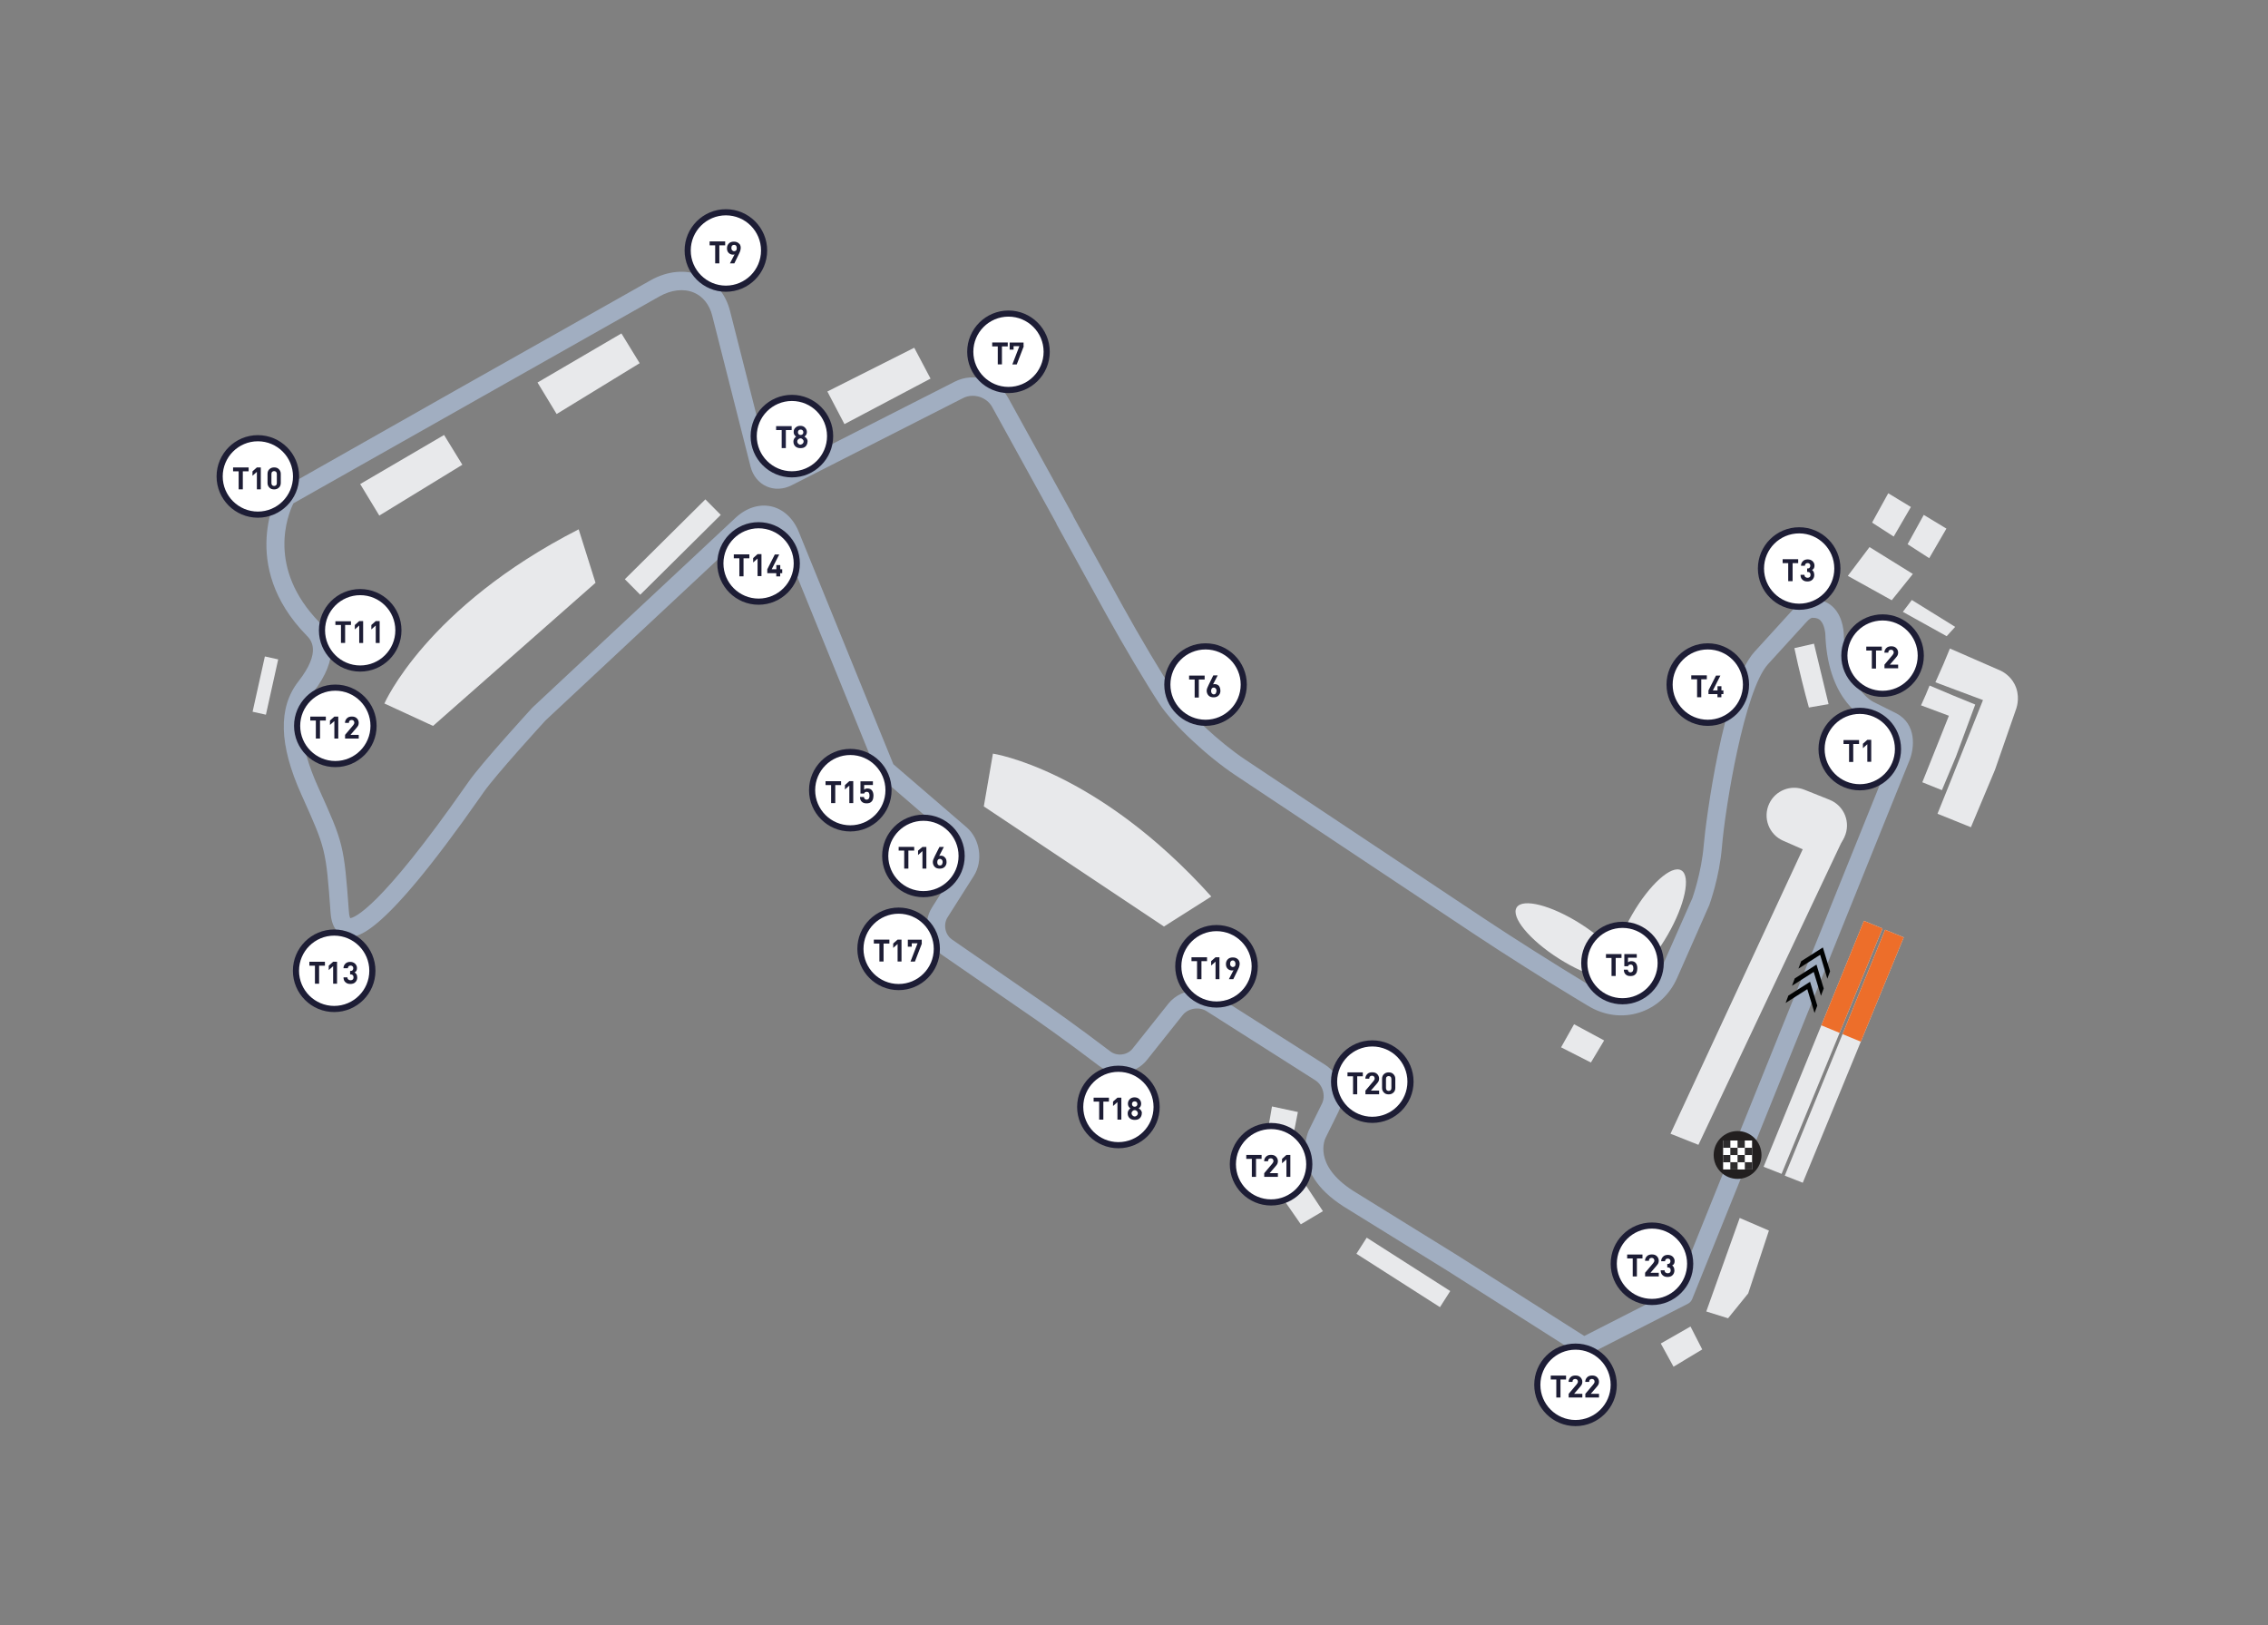 <svg xmlns="http://www.w3.org/2000/svg" id="Laag_1" data-name="Laag 1" viewBox="0 0 1072 768"><rect x="0" y="0" width="1072" height="768" fill="#808080" stroke="none"/><defs><style>.cls-1{fill:#221f1f}.cls-2{fill:#ed6e2a}.cls-3{fill:#1d1d35}.cls-4{fill:#fff}.cls-5{fill:#e8e9eb}.cls-6{isolation:isolate}.cls-7{fill:#2e2c2d}.cls-8{fill:#a1aec1}.cls-9{fill:#212240}.cls-10{fill:#010202}</style></defs><path d="m851.99 401.34-9.18-4.02c-6.71-2.95-9.7-10.85-6.57-17.51 2.92-6.25 10.25-9.15 16.67-6.57l11.9 4.75c6.92 2.78 10.13 10.8 7 17.57l-.09.2c-2.84 6.17-9.93 9.15-16.32 6.83l-2.6-.96c-.26-.09-.52-.2-.78-.32l-.03.03Z" class="cls-5"/><g id="Stand"><path d="M857.34 390.08c-1.91 4.08-3.79 8.16-5.7 12.24-20.69 44.49-41.36 89-62.06 133.49l13.2 5.24c22.89-48.42 45.82-96.85 68.71-145.27-4.72-1.91-9.44-3.82-14.15-5.7ZM170.25 228.78c3.01 4.95 6.02 9.93 9.03 14.88 13.08-8.02 26.17-16.01 39.25-24.02-2.87-4.69-5.73-9.38-8.63-14.07l-39.68 23.21h.03ZM945.5 316.91l-23.85-10.42-3.07 7.41c-1.27 2.84-2.52 5.67-3.79 8.54 7.5 2.81 14.99 5.62 22.49 8.42l-4.66 11.66-12.27 30.74c-1.53 3.76-3.04 7.55-4.57 11.32 5.27 2.11 10.54 4.25 15.8 6.37 3.79-9.03 7.55-18.03 11.35-27.06l10.1-29.06c.32-.96 1.97-6.25-.9-11.64-2.08-3.94-5.41-5.7-6.63-6.31v.03ZM806.49 619.81l10.3 3.21 9.52-11.75 9.79-29.7-13.81-5.96-15.8 44.2zM295.342 273.743l38.06-37.741 7.273 7.335-38.06 37.741zM119.39 336.37l5.807-26.132 6.297 1.399-5.808 26.132zM469.32 356.16l-4.31 24.95 85.15 56.76 22.37-14.18c-54.18-60.2-103.21-67.53-103.21-67.53ZM833.55 551.41c2.84 1.13 5.67 2.23 8.54 3.36 15.92-38.67 31.81-77.31 47.73-115.98-2.92-1.19-5.88-2.4-8.8-3.59l-47.44 116.24-.03-.03ZM843.56 555.61c2.84 1.13 5.67 2.23 8.54 3.36 15.92-38.67 31.81-77.31 47.73-115.98-2.92-1.19-5.88-2.4-8.8-3.59l-47.44 116.24-.03-.03Z" class="cls-5"/><path d="M860.87 484.56c2.84 1.13 5.77 2.45 8.63 3.58 15.92-38.67 4.39-10.68 20.31-49.35-2.92-1.19-5.88-2.4-8.8-3.59l-20.14 49.36ZM870.9 488.72c2.84 1.13 5.77 2.45 8.64 3.58 15.92-38.67 4.37-10.64 20.29-49.31-2.92-1.19-5.88-2.4-8.8-3.59l-20.13 49.32Z" class="cls-2"/></g><path d="m912.02 324.03-1.79 4.34c-.75 1.65-1.48 3.33-2.23 4.98 4.4 1.65 8.77 3.3 13.17 4.92l-9.9 24.8c-.9 2.2-1.79 4.43-2.66 6.63 3.1 1.24 6.17 2.49 9.26 3.73 2.2-5.27 4.43-10.56 6.63-15.83 3.04-8.22 6.08-16.41 9.12-24.63-2.87-1.1-17.25-7.09-21.56-8.97l-.03.03Z" class="cls-5"/><path d="M748.6 640.73c-.81 0-1.62-.23-2.33-.68l-61.94-39.37-49.3-30.51c-26.37-16.86-16.26-36.3-16.15-36.5l5.95-12.04c1.85-3.75.44-8.81-3.1-11.06l-51.46-32.71c-3.53-2.24-8.7-1.37-11.29 1.9l-16.85 21.17c-5.42 6.84-15.54 8.14-22.53 2.88l-11.08-8.3c-5.06-3.77-13.46-9.82-18.72-13.49l-44.73-30.87c-7.15-4.91-9.19-14.92-4.53-22.3l12.39-19.54c2.25-3.54 1.43-9.05-1.74-11.78l-35.4-30.48c-.52-.45-.93-1.02-1.19-1.65l-45.12-110.85c-1.52-3.73-3.95-6.13-6.85-6.77-2.89-.64-6.1.52-9.03 3.26l-95.74 89.43c-1.77 1.93-23.54 25.77-29.2 33.85l-1.07 1.53c-49.33 70.62-59.99 67.7-64.54 66.44-2.8-.77-6.24-3.27-6.79-10.81-2.17-30.07-2.38-30.53-13.31-54.84l-.5-1.12c-10.61-23.58-11.07-41.08-1.4-53.48 11.13-14.29 5.86-19.68 3.88-21.71-32.58-33.25-13.44-67.44-13.25-67.78.39-.67.95-1.23 1.62-1.61l82.58-46.77 91.58-51.67c7.99-4.51 16.73-5.31 23.98-2.2 6.79 2.9 11.63 8.82 13.62 16.67l18.15 71.43c.43 1.69 1.37 2.94 2.64 3.52 1.28.58 2.83.46 4.38-.33l81.08-41.22c9.05-4.6 20.38-1.11 25.28 7.77l30.5 55.31c.14.25.25.51.34.79l23.28 42.26c7.54 13.68 18.56 32.22 24.57 41.32 5.72 8.69 21.04 23.02 33.46 31.28l113.2 75.31c12.86 8.56 34.29 22.13 47.79 30.26l5.49 3.3c5.39 3.24 11.43 4.06 17.01 2.29 5.58-1.76 10.05-5.9 12.59-11.64l15.08-34.12s4.32-12.02 5.37-24.85c.92-11.15 9.25-75.38 24.01-91.6l17.95-19.69c4.26-5.04 8.48-5.24 10.16-5.06 3.7.07 6.93 1.42 9.34 3.91 4.68 4.83 4.83 12.33 4.81 13.91 1.37 24.6 13.64 30.47 14.16 30.71l10.52 5.24c9.97 5.2 8.54 16.69 6.41 22.05L799.84 613.93c-.39.97-1.12 1.77-2.05 2.24l-47.21 24.08c-.62.32-1.3.47-1.97.47ZM565.85 467.98c3.17 0 6.33.83 9.07 2.57l51.47 32.71c7.22 4.6 10.01 14.57 6.22 22.23l-6.02 12.18c-.31.61-6.22 12.83 13.07 25.16l49.29 30.5 59.89 38.06 43.55-22.22 102.17-253.29c.12-.3 3.12-8.25-2.3-11.08L882 339.69c-.48-.19-17.53-7.75-19.16-38.27v-.37c.03-1.35-.34-5.73-2.38-7.81-.53-.54-1.45-1.25-3.39-1.25-.17 0-.34 0-.51-.03-.25.05-1.31.34-2.84 2.14l-18.05 19.8c-11.15 12.25-20.22 67.52-21.78 86.46-1.16 14.11-5.78 26.85-5.98 27.39l-15.18 34.39c-3.56 8.06-9.92 13.88-17.91 16.41-7.98 2.53-16.55 1.42-24.1-3.13l-5.49-3.3c-13.6-8.18-35.19-21.85-48.13-30.47l-113.2-75.31c-13.44-8.95-29.54-24.08-35.9-33.73-6.11-9.26-17.29-28.06-24.92-41.91l-23.62-42.87c-.14-.25-.25-.51-.33-.78l-30.17-54.7c-2.61-4.74-8.9-6.68-13.74-4.22l-81.07 41.22c-3.89 1.99-8.23 2.16-11.91.49-3.68-1.67-6.4-5.06-7.47-9.29l-18.14-71.43c-1.31-5.16-4.37-9.01-8.62-10.82-4.75-2.04-10.69-1.38-16.3 1.78l-173.03 97.8c-2.59 5.3-12.85 30.58 12.44 56.39 5.73 5.86 9.81 16.36-3.23 33.12-7.5 9.63-6.7 24.21 2.47 44.58l.5 1.12c11.33 25.2 11.77 26.18 14.05 57.78.13 1.83.45 2.7.63 3.05 1.82-.21 13.74-4.07 54.92-63.02l1.09-1.55c6.19-8.83 29.05-33.79 30.02-34.85l.24-.24 95.86-89.55c5.01-4.68 11.14-6.66 16.82-5.4 5.69 1.25 10.43 5.61 13.03 11.97l44.73 109.89 34.61 29.8c6.42 5.54 7.95 15.86 3.41 23.01l-12.39 19.54c-2.16 3.42-1.19 8.23 2.12 10.51l44.76 30.89c5.34 3.72 13.85 9.84 18.97 13.67l11.09 8.31c3.22 2.42 8.03 1.81 10.52-1.33l16.85-21.17c3.29-4.16 8.48-6.4 13.67-6.4ZM856.19 291.9h.01-.01Zm-.03-.01h.03-.03Zm-.02 0h.01-.01Z" class="cls-8"/><g id="Fin_Start" data-name="Fin Start"><path d="M832.59 545.86c0-6.25-5.07-11.32-11.32-11.32s-11.29 5.07-11.29 11.32 5.07 11.29 11.29 11.29 11.32-5.07 11.32-11.29Z" class="cls-1"/><g><path d="M814.45 539h13.69v13.69h-13.69z" class="cls-4"/><path d="M814.45 539h3.42v3.44h-3.42zM821.28 539h3.42v3.44h-3.42zM814.45 545.86h3.42v3.44h-3.42zM821.28 545.86h3.42v3.44h-3.42zM824.72 542.44h3.44v3.44h-3.44z" class="cls-7"/><path d="M817.86 542.44h3.44v3.44h-3.44zM824.72 549.27h3.44v3.42h-3.44zM817.86 549.27h3.44v3.42h-3.44z" class="cls-7"/></g></g><path d="M254.07 180.79c3.01 4.95 6.02 9.93 9.03 14.88 13.08-8.02 26.17-16.01 39.25-24.02-2.87-4.69-5.73-9.38-8.63-14.07l-39.68 23.21h.03ZM391.06 185.01c2.69 5.15 5.38 10.28 8.08 15.43 13.57-7.18 27.12-14.33 40.69-21.51-2.58-4.86-5.15-9.73-7.7-14.59l-41.04 20.67h-.03ZM883.65 258.56c-3.42 4.54-6.83 9.06-10.25 13.6l20.75 11.52 9.99-12.42-20.49-12.71ZM903.65 283.56c-3.42 4.54-.83 1.06-4.25 5.6l20.75 11.52q-.37.32 3.99-4.42M181.71 332.48l22.98 10.59 76.79-67.64-7.96-25.27c-72.13 36.85-91.84 82.34-91.84 82.34l.03-.03ZM767.04 460.79c-2.87 4.52-16.44 1.01-30.28-7.79s-22.75-19.62-19.88-24.14 16.44-1.01 30.28 7.79c13.84 8.83 22.75 19.62 19.88 24.14Zm21.16-18.87c8.22-14.21 11.11-27.9 6.48-30.59-4.63-2.69-15.05 6.69-23.24 20.9-8.19 14.21-11.11 27.9-6.48 30.59 4.63 2.69 15.05-6.69 23.24-20.9Z" class="cls-5"/><g><circle id="Ellipse_156" cx="374.3" cy="206.11" r="18.06" class="cls-4" data-name="Ellipse 156"/><path d="M374.3 225.62c-10.76 0-19.51-8.75-19.51-19.51s8.75-19.51 19.51-19.51 19.51 8.75 19.51 19.51-8.75 19.51-19.51 19.51Zm0-36.12c-9.16 0-16.61 7.45-16.61 16.61s7.45 16.61 16.61 16.61 16.61-7.45 16.61-16.61-7.45-16.61-16.61-16.61Z" class="cls-3"/></g><g class="cls-6"><path d="M374.07 203.25h-2.63v8.51h-1.97v-8.51h-2.63v-1.85h7.35v1.85h-.12ZM381.68 208.66c0 .93-.35 1.74-.93 2.32s-1.39.81-2.4.81c-.93 0-1.74-.23-2.4-.81-.58-.58-.93-1.27-.93-2.32 0-.93.46-1.74 1.27-2.32-.81-.58-1.16-1.27-1.16-2.2s.35-1.62.93-2.08c.58-.58 1.39-.81 2.2-.81.93 0 1.62.23 2.2.81s.93 1.27.93 2.08c0 .93-.35 1.62-1.16 2.2 1.04.58 1.51 1.39 1.51 2.32h-.06Zm-2.31 1.04c.23-.23.46-.58.46-1.04s-.12-.69-.46-1.04c-.23-.23-.58-.46-1.04-.46-.35 0-.69.12-1.04.46s-.46.58-.46 1.04.12.69.46 1.04c.23.23.58.46 1.04.46.46-.12.81-.23 1.04-.46Zm.34-5.41c0-.35-.12-.69-.35-.93-.23-.23-.58-.35-.93-.35s-.69.12-.93.35c-.23.23-.35.58-.35.93s.12.69.35.93c.23.23.58.35.93.35s.69-.12.93-.35c.23-.23.35-.46.35-.93Z" class="cls-9"/></g><g><circle id="Ellipse_159" cx="476.67" cy="166.26" r="18.06" class="cls-4" data-name="Ellipse 159" transform="rotate(-67.5 476.673 166.254)"/><path d="M476.67 185.77c-10.76 0-19.51-8.75-19.51-19.51s8.75-19.51 19.51-19.51 19.51 8.75 19.51 19.51-8.75 19.51-19.51 19.51Zm0-36.13c-9.16 0-16.61 7.45-16.61 16.61s7.45 16.61 16.61 16.61 16.61-7.45 16.61-16.61-7.45-16.61-16.61-16.61Z" class="cls-3"/></g><g class="cls-6"><path d="M476.21 163.71h-2.63v8.51h-1.97v-8.51h-2.63v-1.85h7.35v1.85h-.12ZM483.91 163.6l-3.33 8.63h-2.08l3.33-8.63h-2.75v1.62h-1.85v-3.33h6.57v1.74h.12v-.03Z" class="cls-3"/></g><g><circle id="Ellipse_150" cx="569.82" cy="323.54" r="18.06" class="cls-4" data-name="Ellipse 150"/><path d="M569.82 343.05c-10.76 0-19.51-8.75-19.51-19.51s8.75-19.51 19.51-19.51 19.51 8.75 19.51 19.51-8.75 19.51-19.51 19.51Zm0-36.12c-9.16 0-16.61 7.45-16.61 16.61s7.45 16.61 16.61 16.61 16.61-7.45 16.61-16.61-7.45-16.61-16.61-16.61Z" class="cls-3"/></g><g class="cls-6"><path d="M569.27 321.14h-2.63v8.51h-1.97v-8.51h-2.63v-1.85h7.35v1.85h-.12ZM576.85 326.43c0 1.04-.35 1.74-.93 2.32s-1.39.81-2.32.81-1.74-.23-2.32-.81-.93-1.39-.93-2.32c0-.69.35-1.62.93-2.75l2.2-4.49h2.08l-2.2 4.25c.23-.12.46-.12.81-.12.69 0 1.39.23 1.97.81.46.69.69 1.39.69 2.32v-.03Zm-1.85 0c0-.46-.12-.81-.35-1.04s-.58-.46-.93-.46-.69.12-.93.46c-.23.23-.35.69-.35 1.16s.12.81.35 1.16c.23.23.58.46.93.46s.69-.12.93-.46c.23-.46.35-.81.35-1.27Z" class="cls-3"/></g><g><circle id="Ellipse_151" cx="121.88" cy="225.16" r="18.06" class="cls-4" data-name="Ellipse 151"/><path d="M121.88 244.67c-10.76 0-19.51-8.75-19.51-19.51s8.75-19.51 19.51-19.51 19.51 8.75 19.51 19.51-8.75 19.51-19.51 19.51Zm0-36.12c-9.16 0-16.61 7.45-16.61 16.61s7.45 16.61 16.61 16.61 16.61-7.45 16.61-16.61-7.45-16.61-16.61-16.61Z" class="cls-3"/></g><g class="cls-6"><path d="M117.4 222.76h-2.63v8.51h-1.97v-8.51h-2.63v-1.85h7.35v1.85h-.12ZM123.27 231.27h-1.85v-8.28l-2.08 1.85v-2.08l2.08-1.85h1.85v10.36ZM132.71 228.28c0 .93-.35 1.74-.93 2.2-.58.58-1.39.81-2.2.81-.93 0-1.62-.23-2.2-.81s-.93-1.27-.93-2.2v-4.37c0-.93.35-1.74.93-2.2.58-.58 1.39-.81 2.2-.81.93 0 1.62.23 2.2.81s.93 1.27.93 2.2v4.37Zm-1.86 0v-4.25c0-.46-.12-.81-.35-1.04s-.58-.35-.93-.35-.69.12-.93.35-.35.58-.35 1.04v4.25c0 .46.12.81.35 1.04s.58.35.93.35.69-.12.93-.35.35-.58.35-1.04Z" class="cls-3"/></g><g><circle id="Ellipse_153" cx="766.89" cy="455.15" r="18.06" class="cls-4" data-name="Ellipse 153"/><path d="M766.89 474.65c-10.76 0-19.51-8.75-19.51-19.51s8.75-19.51 19.51-19.51 19.51 8.75 19.51 19.51-8.75 19.51-19.51 19.51Zm0-36.12c-9.16 0-16.61 7.45-16.61 16.61s7.45 16.61 16.61 16.61 16.61-7.45 16.61-16.61-7.45-16.61-16.61-16.61Z" class="cls-3"/></g><g class="cls-6"><path d="M766.43 452.74h-2.75v8.51h-1.97v-8.51h-2.63v-1.85h7.35v1.85ZM773.9 457.69c0 .58-.12 1.16-.23 1.62-.12.46-.35.81-.69 1.16-.58.58-1.27.81-2.32.81s-1.74-.23-2.32-.81c-.46-.46-.81-1.16-.81-2.2h1.85c.12.81.58 1.27 1.27 1.27.35 0 .69-.12.93-.35s.46-.81.46-1.51c0-1.27-.46-1.85-1.27-1.85-.69 0-1.04.23-1.27.81h-1.74v-5.76h5.88v1.74h-4.14v2.2c.35-.35.93-.58 1.51-.58.81 0 1.51.23 1.97.69.69.69.93 1.62.93 2.75Z" class="cls-3"/></g><g><circle id="Ellipse_154" cx="807.21" cy="323.54" r="18.06" class="cls-4" data-name="Ellipse 154"/><path d="M807.21 343.05c-10.75 0-19.51-8.75-19.51-19.51s8.75-19.51 19.51-19.51 19.51 8.75 19.51 19.51-8.75 19.51-19.51 19.51Zm0-36.12c-9.16 0-16.61 7.45-16.61 16.61s7.45 16.61 16.61 16.61 16.61-7.45 16.61-16.61-7.45-16.61-16.61-16.61Z" class="cls-3"/></g><g class="cls-6"><path d="M806.75 321.02h-2.63v8.51h-1.97v-8.51h-2.75v-1.85h7.35v1.85ZM814.56 328.02h-.93v1.51h-1.85v-1.51h-4.25v-1.74l3.56-7h2.08l-3.56 7h2.2v-1.97h1.85v1.97h.93v1.74h-.03Z" class="cls-3"/></g><g><circle id="Ellipse_155" cx="850.4" cy="268.69" r="18.06" class="cls-4" data-name="Ellipse 155" transform="rotate(-67.5 850.398 268.687)"/><path d="M850.4 288.2c-10.76 0-19.51-8.75-19.51-19.51s8.75-19.51 19.51-19.51 19.51 8.75 19.51 19.51-8.75 19.51-19.51 19.51Zm0-36.12c-9.16 0-16.61 7.45-16.61 16.61s7.45 16.61 16.61 16.61 16.61-7.45 16.61-16.61-7.45-16.61-16.61-16.61Z" class="cls-3"/></g><g class="cls-6"><path d="M849.93 266.14h-2.63v8.51h-2.08v-8.51h-2.63v-1.85h7.35v1.85ZM857.54 271.67c0 1.04-.35 1.74-.93 2.32s-1.39.81-2.32.81-1.74-.23-2.32-.81c-.58-.46-.93-1.27-.93-2.32h1.85c0 .46.12.81.46 1.04.23.23.58.35 1.04.35s.69-.12 1.04-.35c.23-.23.35-.58.35-1.04s-.12-.81-.35-1.04-.58-.35-1.04-.35h-.23v-1.62h.23c.46 0 .81-.12.93-.35.23-.23.35-.58.35-.93 0-.46-.12-.69-.35-.93s-.58-.35-.93-.35-.69.12-.93.35-.35.58-.35.93h-1.85c0-.93.35-1.62.93-2.2s1.39-.81 2.2-.81c.93 0 1.62.23 2.32.81.58.58.93 1.27.93 2.08 0 1.04-.35 1.74-1.16 2.08.58.46 1.04 1.16 1.04 2.32Z" class="cls-3"/></g><g><circle id="Ellipse_156-2" cx="889.82" cy="309.85" r="18.06" class="cls-4" data-name="Ellipse 156-2"/><path d="M889.82 329.36c-10.75 0-19.51-8.75-19.51-19.51s8.75-19.51 19.51-19.51 19.51 8.75 19.51 19.51-8.75 19.51-19.51 19.51Zm0-36.12c-9.16 0-16.61 7.45-16.61 16.61s7.45 16.61 16.61 16.61 16.61-7.45 16.61-16.61-7.45-16.61-16.61-16.61Z" class="cls-3"/></g><g class="cls-6"><path d="M889.35 307.45h-2.63v8.51h-1.97v-8.51h-2.63v-1.85h7.35v1.85h-.12ZM896.94 315.84h-6.22v-1.74l3.79-4.49c.35-.46.58-.81.58-1.27 0-.35-.12-.69-.35-.93s-.58-.35-.93-.35-.69.12-.93.35-.35.58-.35 1.04h-1.85c0-.93.35-1.62.93-2.2s1.39-.81 2.32-.81 1.74.23 2.32.81.93 1.27.93 2.2c0 .46-.12.81-.23 1.16s-.46.69-.81 1.16l-2.87 3.33h3.91v1.74h-.23Z" class="cls-3"/></g><g><circle id="Ellipse_160" cx="879.05" cy="354.02" r="18.06" class="cls-4" data-name="Ellipse 160"/><path d="M879.05 373.52c-10.76 0-19.51-8.75-19.51-19.51s8.75-19.51 19.51-19.51 19.51 8.75 19.51 19.51-8.75 19.51-19.51 19.51Zm0-36.12c-9.16 0-16.61 7.45-16.61 16.61s7.45 16.61 16.61 16.61 16.61-7.45 16.61-16.61-7.45-16.61-16.61-16.61Z" class="cls-3"/></g><g class="cls-6"><path d="M878.59 351.61h-2.63v8.51h-1.97v-8.51h-2.63v-1.85h7.35v1.85h-.12ZM884.46 360.01h-1.85v-8.28l-2.08 1.85v-2.08l2.08-1.85h1.85v10.36Z" class="cls-3"/></g><g><circle id="Ellipse_157" cx="343.1" cy="118.39" r="18.06" class="cls-4" data-name="Ellipse 157"/><path d="M343.1 137.89c-10.76 0-19.51-8.75-19.51-19.51s8.75-19.51 19.51-19.51 19.51 8.75 19.51 19.51-8.75 19.51-19.51 19.51Zm0-36.12c-9.16 0-16.61 7.45-16.61 16.61s7.45 16.61 16.61 16.61 16.61-7.45 16.61-16.61-7.45-16.61-16.61-16.61Z" class="cls-3"/></g><g class="cls-6"><path d="M342.64 115.95h-2.63v8.51h-1.97v-8.51h-2.63v-1.85h7.35v1.85h-.12ZM350.1 117.23c0 .69-.23 1.62-.81 2.75l-2.2 4.49h-2.08l2.2-4.25c-.23.12-.46.12-.81.12-.69 0-1.39-.23-1.97-.81s-.81-1.27-.81-2.2c0-1.04.35-1.74.93-2.32s1.39-.81 2.32-.81 1.74.23 2.32.81c.69.46.93 1.27.93 2.2v.03Zm-2.2 1.16c.23-.23.35-.69.35-1.16s-.12-.81-.35-1.16c-.23-.23-.58-.35-.93-.35s-.69.12-.93.35-.35.69-.35 1.16.12.81.35 1.04.58.46.93.46.69-.12.93-.35Z" class="cls-3"/></g><g><circle id="Ellipse_146" cx="170.25" cy="297.89" r="18.06" class="cls-4" data-name="Ellipse 146"/><path d="M170.25 317.4c-10.76 0-19.51-8.75-19.51-19.51s8.75-19.51 19.51-19.51 19.51 8.75 19.51 19.51-8.75 19.51-19.51 19.51Zm0-36.12c-9.16 0-16.61 7.45-16.61 16.61s7.45 16.61 16.61 16.61 16.61-7.45 16.61-16.61-7.45-16.61-16.61-16.61Z" class="cls-3"/></g><g class="cls-6"><path d="M165.76 295.35h-2.63v8.51h-1.97v-8.51h-2.63v-1.74h7.35v1.74h-.12ZM171.64 303.89h-1.85v-8.28l-2.08 1.85v-2.08l2.08-1.85h1.85v10.36ZM179.45 303.89h-1.85v-8.28l-2.08 1.85v-2.08l2.08-1.85h1.85v10.36Z" class="cls-3"/></g><g><circle id="Ellipse_147" cx="158.5" cy="343.05" r="18.06" class="cls-4" data-name="Ellipse 147"/><path d="M158.5 362.55c-10.76 0-19.51-8.75-19.51-19.51s8.75-19.51 19.51-19.51 19.51 8.75 19.51 19.51-8.75 19.51-19.51 19.51Zm0-36.12c-9.16 0-16.61 7.45-16.61 16.61s7.45 16.61 16.61 16.61 16.61-7.45 16.61-16.61-7.45-16.61-16.61-16.61Z" class="cls-3"/></g><g class="cls-6"><path d="M153.89 340.53h-2.63v8.51h-1.97v-8.51h-2.63v-1.85h7.35v1.85h-.12ZM159.89 349.04h-1.85v-8.28l-2.08 1.85v-2.08l2.08-1.85h1.85v10.36ZM169.32 349.04h-6.22v-1.74l3.79-4.49c.35-.46.58-.81.58-1.27 0-.35-.12-.69-.35-.93s-.58-.35-.93-.35-.69.12-.93.35-.35.58-.35 1.04h-1.85c0-.93.35-1.62.93-2.2s1.39-.81 2.32-.81 1.74.23 2.32.81.93 1.27.93 2.2c0 .46-.12.81-.23 1.16-.12.35-.46.69-.81 1.16l-2.87 3.33h3.91v1.74h-.23Z" class="cls-3"/></g><g><circle id="Ellipse_148" cx="157.95" cy="458.79" r="18.06" class="cls-4" data-name="Ellipse 148"/><path d="M157.95 478.3c-10.76 0-19.51-8.75-19.51-19.51s8.75-19.51 19.51-19.51 19.51 8.75 19.51 19.51-8.75 19.51-19.51 19.51Zm0-36.12c-9.16 0-16.61 7.45-16.61 16.61s7.45 16.61 16.61 16.61 16.61-7.45 16.61-16.61-7.45-16.61-16.61-16.61Z" class="cls-3"/></g><g class="cls-6"><path d="M153.46 456.39h-2.63v8.51h-1.97v-8.51h-2.63v-1.85h7.35v1.85h-.12ZM159.31 464.9h-1.85v-8.28l-2.08 1.85v-2.08l2.08-1.85h1.85v10.36ZM168.86 461.89c0 1.04-.35 1.74-.93 2.32s-1.39.81-2.32.81-1.74-.23-2.32-.81c-.58-.46-.93-1.27-.93-2.32h1.85c0 .46.12.81.46 1.04.23.23.58.35 1.04.35s.69-.12 1.04-.35c.23-.23.35-.58.35-1.04s-.12-.81-.35-1.04-.58-.35-1.04-.35h-.23v-1.62h.23c.46 0 .81-.12.93-.35.23-.23.35-.58.35-.93 0-.46-.12-.69-.35-.93s-.58-.35-.93-.35-.69.12-.93.35-.35.58-.35.93h-2.08c0-.93.35-1.62.93-2.2s1.39-.81 2.2-.81c.93 0 1.62.23 2.32.81.58.58.93 1.27.93 2.08 0 1.04-.35 1.74-1.16 2.08.81.46 1.27 1.16 1.27 2.32Z" class="cls-3"/></g><g><circle id="Ellipse_149" cx="358.56" cy="266.29" r="18.06" class="cls-4" data-name="Ellipse 149"/><path d="M358.55 285.8c-10.76 0-19.51-8.75-19.51-19.51s8.75-19.51 19.51-19.51 19.51 8.75 19.51 19.51-8.75 19.51-19.51 19.51Zm0-36.13c-9.16 0-16.61 7.45-16.61 16.61s7.45 16.61 16.61 16.61 16.61-7.45 16.61-16.61-7.45-16.61-16.61-16.61Z" class="cls-3"/></g><g class="cls-6"><path d="M354.07 263.86h-2.63v8.51h-1.97v-8.51h-2.63v-1.85h7.35v1.85h-.12ZM359.92 272.25h-1.85v-8.28l-2.08 1.85v-2.08l2.08-1.85h1.85v10.36ZM369.7 270.89h-.93v1.51h-1.85v-1.51h-4.25v-1.85l3.56-7h2.08l-3.56 7h2.2v-1.97h1.85v1.97h.93v1.85h-.03Z" class="cls-3"/></g><g><circle id="Ellipse_149-2" cx="401.91" cy="373.44" r="18.06" class="cls-4" data-name="Ellipse 149-2"/><path d="M401.91 392.95c-10.76 0-19.51-8.75-19.51-19.51s8.75-19.51 19.51-19.51 19.51 8.75 19.51 19.51-8.75 19.51-19.51 19.51Zm0-36.13c-9.16 0-16.61 7.45-16.61 16.61s7.45 16.61 16.61 16.61 16.61-7.45 16.61-16.61-7.45-16.61-16.61-16.61Z" class="cls-3"/></g><g class="cls-6"><path d="M397.43 371.04h-2.63v8.51h-1.97v-8.51h-2.63v-1.85h7.35v1.85h-.12ZM403.3 379.54h-1.85v-8.28l-2.08 1.85v-2.08l2.08-1.85h1.85v10.36ZM412.85 376.07c0 .58-.12 1.16-.23 1.62-.12.46-.35.81-.69 1.16-.58.58-1.27.81-2.32.81s-1.74-.23-2.32-.81c-.46-.46-.81-1.16-.81-2.2h1.85c.12.81.58 1.27 1.27 1.27.35 0 .69-.12.93-.35s.46-.81.46-1.51c0-1.27-.46-1.85-1.27-1.85-.69 0-1.04.23-1.27.81h-1.74v-5.76h5.88V371h-4.14v2.2c.35-.35.93-.58 1.51-.58.81 0 1.51.23 1.97.69.58.58.93 1.51.93 2.75Z" class="cls-3"/></g><g><circle id="Ellipse_149-3" cx="436.47" cy="404.52" r="18.06" class="cls-4" data-name="Ellipse 149-3"/><path d="M436.47 424.03c-10.76 0-19.51-8.75-19.51-19.51s8.75-19.51 19.51-19.51 19.51 8.75 19.51 19.51-8.75 19.51-19.51 19.51Zm0-36.12c-9.16 0-16.61 7.45-16.61 16.61s7.45 16.61 16.61 16.61 16.61-7.45 16.61-16.61-7.45-16.61-16.61-16.61Z" class="cls-3"/></g><g class="cls-6"><path d="M431.99 401.98h-2.63v8.51h-1.97v-8.51h-2.63v-1.74h7.35v1.74h-.12ZM437.86 410.51h-1.85v-8.28l-2.08 1.85V402l2.08-1.74h1.85v10.25ZM447.41 407.39c0 1.04-.35 1.74-.93 2.32s-1.39.81-2.32.81-1.74-.23-2.32-.81-.93-1.39-.93-2.32c0-.69.35-1.62.93-2.75l2.2-4.37h2.08l-2.2 4.25c.23-.12.46-.12.81-.12.69 0 1.39.23 1.85.81.58.46.81 1.27.81 2.2v-.03Zm-1.85 0c0-.46-.12-.81-.35-1.04s-.58-.46-.93-.46-.69.12-.93.46c-.23.23-.35.69-.35 1.16s.12.81.35 1.16c.23.23.58.35.93.35s.69-.12.93-.35c.12-.46.35-.81.35-1.27Z" class="cls-3"/></g><g><circle id="Ellipse_149-4" cx="424.75" cy="448.43" r="18.06" class="cls-4" data-name="Ellipse 149-4"/><path d="M424.75 467.94c-10.76 0-19.51-8.75-19.51-19.51s8.75-19.51 19.51-19.51 19.51 8.75 19.51 19.51-8.75 19.51-19.51 19.51Zm0-36.12c-9.16 0-16.61 7.45-16.61 16.61s7.45 16.61 16.61 16.61 16.61-7.45 16.61-16.61-7.45-16.61-16.61-16.61Z" class="cls-3"/></g><g class="cls-6"><path d="M420.26 445.91h-2.63v8.51h-1.97v-8.51h-2.63v-1.85h7.35v1.85h-.12ZM426.11 454.42h-1.85v-8.28l-2.08 1.85v-2.08l2.08-1.85h1.85v10.36ZM435.78 445.8l-3.33 8.63h-2.08l3.33-8.63h-2.75v1.62h-1.85v-3.33h6.57v1.74h.12v-.03Z" class="cls-3"/></g><g><circle id="Ellipse_149-5" cx="528.63" cy="523.16" r="18.06" class="cls-4" data-name="Ellipse 149-5"/><path d="M528.63 542.67c-10.76 0-19.51-8.75-19.51-19.51s8.75-19.51 19.51-19.51 19.51 8.75 19.51 19.51-8.75 19.51-19.51 19.51Zm0-36.12c-9.16 0-16.61 7.45-16.61 16.61s7.45 16.61 16.61 16.61 16.61-7.45 16.61-16.61-7.45-16.61-16.61-16.61Z" class="cls-3"/></g><g class="cls-6"><path d="M524.14 520.62h-2.63v8.51h-1.97v-8.51h-2.63v-1.85h7.24v1.85ZM530.02 529.13h-1.85v-8.28l-2.08 1.85v-2.08l2.08-1.85h1.85v10.36ZM539.68 526.14c0 .93-.35 1.74-.93 2.32s-1.39.81-2.4.81c-.93 0-1.74-.23-2.4-.81-.58-.58-.93-1.27-.93-2.32 0-.93.46-1.74 1.27-2.32-.81-.58-1.16-1.27-1.16-2.2s.35-1.62.93-2.2 1.39-.81 2.2-.81 1.62.23 2.2.81.93 1.27.93 2.2-.35 1.62-1.16 2.2c1.04.58 1.51 1.39 1.51 2.32h-.06Zm-2.31 1.05c.23-.23.46-.58.46-1.04 0-.35-.12-.69-.46-1.04-.23-.23-.58-.46-1.04-.46s-.69.12-1.04.46c-.23.23-.46.58-.46 1.04 0 .35.12.69.46 1.04.23.23.58.46 1.04.46s.81-.23 1.04-.46Zm.23-5.42c0-.35-.12-.69-.35-.93s-.58-.35-.93-.35-.69.12-.93.35-.35.58-.35.93.12.69.35.93.58.35.93.35.69-.12.93-.35.35-.58.35-.93Z" class="cls-3"/></g><g><circle id="Ellipse_149-6" cx="575" cy="456.68" r="18.06" class="cls-4" data-name="Ellipse 149-6"/><path d="M575 476.19c-10.76 0-19.51-8.75-19.51-19.51s8.75-19.51 19.51-19.51 19.51 8.75 19.51 19.51-8.75 19.51-19.51 19.51Zm0-36.12c-9.16 0-16.61 7.45-16.61 16.61s7.45 16.61 16.61 16.61 16.61-7.45 16.61-16.61-7.45-16.61-16.61-16.61Z" class="cls-3"/></g><g class="cls-6"><path d="M570.51 454.25h-2.63v8.51h-2.08v-8.51h-2.63v-1.85h7.35v1.85ZM576.39 462.76h-1.85v-8.28l-2.08 1.85v-2.08l2.08-1.85h1.85v10.36ZM585.94 455.52c0 .69-.23 1.62-.81 2.75l-2.2 4.49h-2.08l2.2-4.25c-.23.12-.46.12-.81.12-.69 0-1.39-.23-1.97-.81s-.81-1.27-.81-2.2c0-1.04.35-1.74.93-2.32s1.39-.81 2.32-.81 1.74.23 2.32.81c.58.46.93 1.27.93 2.2v.03Zm-2.32 1.16c.23-.23.35-.69.35-1.16s-.12-.81-.35-1.16c-.23-.23-.58-.46-.93-.46s-.69.12-.93.46c-.23.23-.35.69-.35 1.16s.12.81.35 1.04.58.46.93.46.69-.12.93-.35Z" class="cls-3"/></g><g><circle id="Ellipse_149-7" cx="648.63" cy="511.18" r="18.06" class="cls-4" data-name="Ellipse 149-7"/><path d="M648.63 530.69c-10.76 0-19.51-8.75-19.51-19.51s8.75-19.51 19.51-19.51 19.51 8.75 19.51 19.51-8.75 19.51-19.51 19.51Zm0-36.12c-9.16 0-16.61 7.45-16.61 16.61s7.45 16.61 16.61 16.61 16.61-7.45 16.61-16.61-7.45-16.61-16.61-16.61Z" class="cls-3"/></g><g class="cls-6"><path d="M644.14 508.66h-2.63v8.51h-1.97v-8.51h-2.63v-1.85h7.24v1.85Z" class="cls-3"/></g><path d="M651.61 517.17h-6.22v-1.74l3.79-4.49c.35-.46.58-.81.58-1.27 0-.35-.12-.69-.35-.93s-.58-.35-.93-.35-.69.12-.93.35-.35.58-.35 1.04h-1.85c0-.93.35-1.62.93-2.2s1.39-.81 2.32-.81 1.74.23 2.32.81.93 1.27.93 2.2c0 .46-.12.81-.23 1.16s-.46.69-.81 1.16l-2.87 3.33h3.91v1.74h-.23ZM659.51 514.19c0 .93-.35 1.74-.93 2.2-.58.58-1.39.81-2.2.81-.93 0-1.62-.23-2.2-.81s-.93-1.27-.93-2.2v-4.37c0-.93.35-1.74.93-2.2.58-.58 1.39-.81 2.2-.81.93 0 1.62.23 2.2.81s.93 1.27.93 2.2v4.37Zm-1.85 0v-4.25c0-.46-.12-.81-.35-1.04s-.58-.35-.93-.35-.69.12-.93.35-.35.58-.35 1.04v4.25c0 .46.12.81.35 1.04s.58.35.93.35.69-.12.93-.35.35-.58.35-1.04Z" class="cls-3"/><g><circle id="Ellipse_149-8" cx="744.69" cy="654.48" r="18.06" class="cls-4" data-name="Ellipse 149-8"/><path d="M744.69 673.99c-10.76 0-19.51-8.75-19.51-19.51s8.75-19.51 19.51-19.51 19.51 8.75 19.51 19.51-8.75 19.51-19.51 19.51Zm0-36.12c-9.16 0-16.61 7.45-16.61 16.61s7.45 16.61 16.61 16.61 16.61-7.45 16.61-16.61-7.45-16.61-16.61-16.61Z" class="cls-3"/></g><g class="cls-6"><path d="M740.21 651.96h-2.63v8.51h-1.97v-8.51h-2.63v-1.85h7.24v1.85Z" class="cls-3"/></g><path d="M747.67 660.47h-6.22v-1.74l3.79-4.49c.35-.46.58-.81.58-1.27 0-.35-.12-.69-.35-.93s-.58-.35-.93-.35-.69.12-.93.35-.35.58-.35 1.04h-1.85c0-.93.35-1.62.93-2.2s1.39-.81 2.32-.81 1.74.23 2.32.81.93 1.27.93 2.2c0 .46-.12.81-.23 1.16s-.46.69-.81 1.16l-2.87 3.33h3.91v1.74h-.23ZM755.55 660.47h-6.22v-1.74l3.79-4.49c.35-.46.58-.81.58-1.27 0-.35-.12-.69-.35-.93s-.58-.35-.93-.35-.69.12-.93.35-.35.58-.35 1.04h-1.85c0-.93.35-1.62.93-2.2s1.39-.81 2.32-.81 1.74.23 2.32.81.93 1.27.93 2.2c0 .46-.12.81-.23 1.16s-.46.69-.81 1.16l-2.87 3.33h3.91v1.74h-.23Z" class="cls-3"/><g><circle id="Ellipse_149-9" cx="780.81" cy="597.26" r="18.06" class="cls-4" data-name="Ellipse 149-9"/><path d="M780.82 616.77c-10.76 0-19.51-8.75-19.51-19.51s8.75-19.51 19.51-19.51 19.51 8.75 19.51 19.51-8.75 19.51-19.51 19.51Zm0-36.13c-9.16 0-16.61 7.45-16.61 16.61s7.45 16.61 16.61 16.61 16.61-7.45 16.61-16.61-7.45-16.61-16.61-16.61Z" class="cls-3"/></g><g class="cls-6"><path d="M776.33 594.74h-2.63v8.51h-1.97v-8.51h-2.63v-1.85h7.24v1.85Z" class="cls-3"/></g><path d="M783.8 603.25h-6.22v-1.74l3.79-4.49c.35-.46.58-.81.58-1.27 0-.35-.12-.69-.35-.93s-.58-.35-.93-.35-.69.12-.93.35-.35.58-.35 1.04h-1.85c0-.93.35-1.62.93-2.2s1.39-.81 2.32-.81 1.74.23 2.32.81.93 1.27.93 2.2c0 .46-.12.81-.23 1.16s-.46.69-.81 1.16l-2.87 3.33h3.91v1.74h-.23ZM791.44 600.36c0 1.04-.35 1.74-.93 2.32s-1.39.81-2.32.81-1.74-.23-2.32-.81c-.58-.46-.93-1.27-.93-2.32h1.85c0 .46.12.81.46 1.04.23.23.58.35 1.04.35s.69-.12 1.04-.35c.23-.23.35-.58.35-1.04s-.12-.81-.35-1.04-.58-.35-1.04-.35h-.23v-1.62h.23c.46 0 .81-.12.93-.35.23-.23.35-.58.35-.93 0-.46-.12-.69-.35-.93s-.58-.35-.93-.35-.69.12-.93.35-.35.58-.35.93h-1.85c0-.93.35-1.62.93-2.2s1.39-.81 2.2-.81c.93 0 1.62.23 2.32.81.58.58.93 1.27.93 2.08 0 1.04-.35 1.74-1.16 2.08.58.46 1.04 1.16 1.04 2.32Z" class="cls-3"/><g><path d="m863.71 462.53-3.39-11.29-10.27 6.54 1.3-3.5 10.25-6.51 3.41 11.28-1.3 3.48z" class="cls-10"/><path d="m860.7 470.63-3.42-11.29-10.27 6.54 1.3-3.47 10.28-6.54 3.41 11.29-1.3 3.47z" class="cls-10"/><path d="m857.66 478.73-3.42-11.25-10.24 6.51 1.3-3.48 10.25-6.51 3.41 11.26-1.3 3.47z" class="cls-10"/></g><path d="M857.4 304.2c-3.1.69-6.17 1.42-9.26 2.11 1.04 4.95 2.2 10.01 3.5 15.22 1.07 4.4 2.2 8.68 3.36 12.85l9.29-1.62-6.89-28.57ZM799.05 626.93c1.85 3.62 3.68 7.24 5.53 10.82-4.52 2.72-9.03 5.44-13.57 8.16-2-3.65-3.99-7.32-6.02-10.97 4.69-2.66 9.38-5.35 14.04-8.02h.03ZM641.132 592.533l4.862-7.609 39.486 25.233-4.862 7.61zM758.21 491.73c-2.08 3.47-4.17 6.95-6.25 10.42-4.69-2.4-9.41-4.78-14.1-7.18 2.06-3.65 4.08-7.26 6.14-10.91 4.75 2.55 9.49 5.09 14.24 7.67h-.03ZM895.08 253.58c-3.42-2.2-6.8-4.4-10.22-6.6 2.55-4.63 5.09-9.23 7.64-13.86 3.56 2.17 7.12 4.31 10.71 6.48-2.72 4.66-5.41 9.32-8.13 13.98ZM911.87 263.8c-3.42-2.2-6.8-4.4-10.22-6.6 2.55-4.63 5.09-9.23 7.64-13.86 3.56 2.17 7.12 4.31 10.71 6.48-2.72 4.66-5.41 9.32-8.13 13.98ZM625.3 572.4c-3.47 2.08-6.98 4.14-10.45 6.22-3.01-4.34-6.02-8.65-9.03-13 3.53-2.23 7.03-4.49 10.56-6.71 2.98 4.49 5.93 9 8.91 13.49ZM610.34 541.4c-3.94-.96-7.87-1.94-11.81-2.89.9-5.21 1.79-10.39 2.69-15.6 4.08.87 8.16 1.74 12.24 2.63-1.04 5.3-2.08 10.56-3.1 15.86h-.03Z" class="cls-5"/><g><circle id="Ellipse_149-10" cx="600.78" cy="550.23" r="18.06" class="cls-4" data-name="Ellipse 149-10"/><path d="M600.79 569.73c-10.76 0-19.51-8.75-19.51-19.51s8.75-19.51 19.51-19.51 19.51 8.75 19.51 19.51-8.75 19.51-19.51 19.51Zm0-36.12c-9.16 0-16.61 7.45-16.61 16.61s7.45 16.61 16.61 16.61 16.61-7.45 16.61-16.61-7.45-16.61-16.61-16.61Z" class="cls-3"/></g><g class="cls-6"><path d="M596.3 547.68h-2.63v8.51h-1.97v-8.51h-2.63v-1.85h7.24v1.85Z" class="cls-3"/></g><path d="M603.77 556.19h-6.22v-1.74l3.79-4.49c.35-.46.58-.81.58-1.27 0-.35-.12-.69-.35-.93s-.58-.35-.93-.35-.69.12-.93.35-.35.58-.35 1.04h-1.85c0-.93.35-1.62.93-2.2s1.39-.81 2.32-.81 1.74.23 2.32.81.93 1.27.93 2.2c0 .46-.12.81-.23 1.16s-.46.69-.81 1.16l-2.87 3.33h3.91v1.74h-.23ZM609.9 556.19h-1.85v-8.28l-2.08 1.85v-2.08l2.08-1.85h1.85v10.36Z" class="cls-3"/></svg>